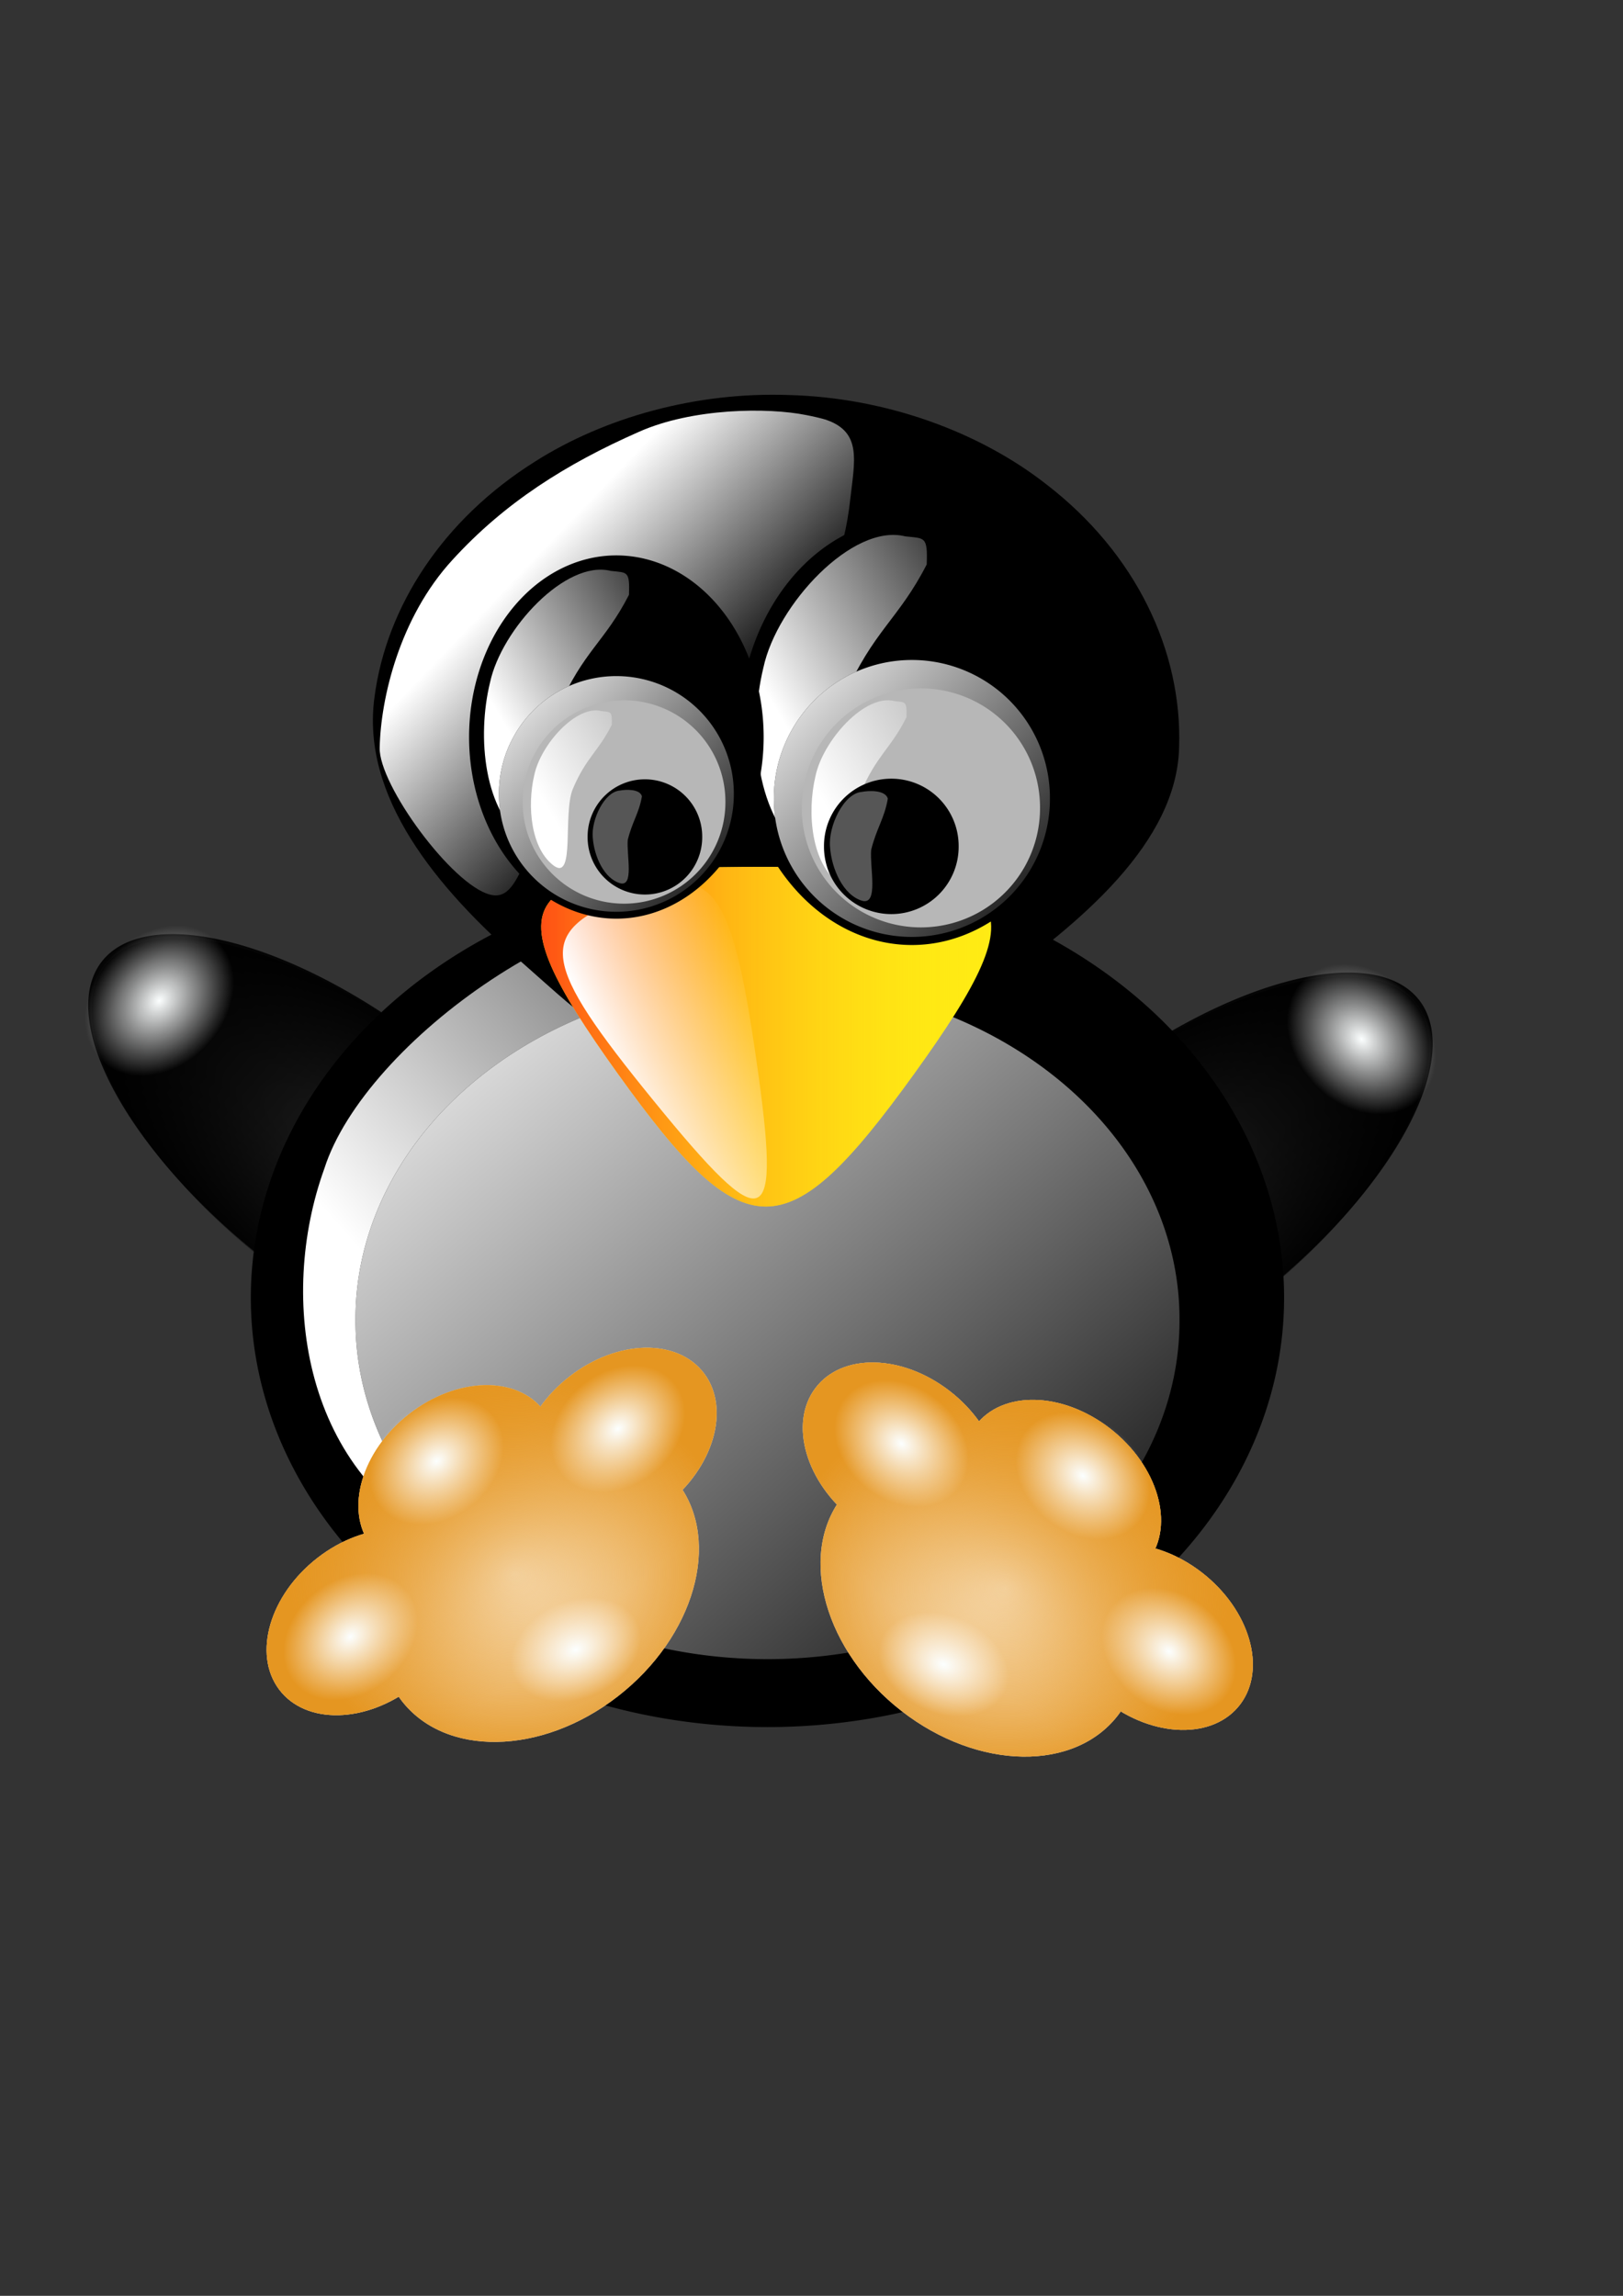<?xml version="1.0" encoding="UTF-8" standalone="no"?>
<!-- Created with Inkscape (http://www.inkscape.org/) --><svg height="297mm" id="svg3888" inkscape:version="0.43" sodipodi:docbase="C:\" sodipodi:docname="pengu2.svg" sodipodi:version="0.32" width="210mm" xmlns="http://www.w3.org/2000/svg" xmlns:cc="http://web.resource.org/cc/" xmlns:dc="http://purl.org/dc/elements/1.1/" xmlns:inkscape="http://www.inkscape.org/namespaces/inkscape" xmlns:rdf="http://www.w3.org/1999/02/22-rdf-syntax-ns#" xmlns:sodipodi="http://inkscape.sourceforge.net/DTD/sodipodi-0.dtd" xmlns:svg="http://www.w3.org/2000/svg" xmlns:xlink="http://www.w3.org/1999/xlink">
  <rect width="100%" height="100%" fill="#333333" stroke="none"/>
  <defs id="defs3">
    <radialGradient cx="208" cy="857.362" fx="208" fy="857.362" gradientTransform="matrix(1,5.681375e-17,4.911682e-16,1.5,-3.167354e-12,-428.681)" gradientUnits="userSpaceOnUse" id="radialGradient16383" inkscape:collect="always" r="94" xlink:href="#linearGradient2222"/>
    <radialGradient cx="208" cy="857.362" fx="208" fy="857.362" gradientTransform="matrix(1,-1.639314e-15,1.260329e-15,1.5,-2.823177e-12,-428.681)" gradientUnits="userSpaceOnUse" id="radialGradient16381" inkscape:collect="always" r="94" xlink:href="#linearGradient2222"/>
    <radialGradient cx="208" cy="857.362" fx="208" fy="857.362" gradientTransform="matrix(1,-1.52493e-15,1.212231e-15,1.5,2.532298e-12,-428.681)" gradientUnits="userSpaceOnUse" id="radialGradient16379" inkscape:collect="always" r="94" xlink:href="#linearGradient2222"/>
    <radialGradient cx="208" cy="857.362" fx="208" fy="857.362" gradientTransform="matrix(1,-1.410546e-15,1.164133e-15,1.5,4.776974e-13,-428.681)" gradientUnits="userSpaceOnUse" id="radialGradient16377" inkscape:collect="always" r="94" xlink:href="#linearGradient2222"/>
    <radialGradient cx="-190" cy="834.324" fx="-190" fy="834.324" gradientTransform="matrix(1,0,0,0.86,-162.123,92.673)" gradientUnits="userSpaceOnUse" id="radialGradient16375" inkscape:collect="always" r="99.253" xlink:href="#linearGradient5423"/>
    <linearGradient gradientTransform="translate(50.369,65.269)" gradientUnits="userSpaceOnUse" id="linearGradient16373" inkscape:collect="always" x1="-450" x2="-376" xlink:href="#linearGradient5413" y1="674.362" y2="769.826"/>
    <radialGradient cx="208" cy="857.362" fx="208" fy="857.362" gradientTransform="matrix(1,2.623945e-17,4.894606e-16,1.5,-1.703591e-12,-428.681)" gradientUnits="userSpaceOnUse" id="radialGradient16371" inkscape:collect="always" r="94" xlink:href="#linearGradient2222"/>
    <radialGradient cx="208" cy="857.362" fx="208" fy="857.362" gradientTransform="matrix(1,-1.52493e-15,1.212231e-15,1.5,-1.613943e-12,-428.681)" gradientUnits="userSpaceOnUse" id="radialGradient16369" inkscape:collect="always" r="94" xlink:href="#linearGradient2222"/>
    <radialGradient cx="208" cy="857.362" fx="208" fy="857.362" gradientTransform="matrix(1,-1.410546e-15,1.164133e-15,1.5,2.305569e-12,-428.681)" gradientUnits="userSpaceOnUse" id="radialGradient16367" inkscape:collect="always" r="94" xlink:href="#linearGradient2222"/>
    <radialGradient cx="208" cy="857.362" fx="208" fy="857.362" gradientTransform="matrix(1,-1.296162e-15,1.116034e-15,1.5,1.505965e-12,-428.681)" gradientUnits="userSpaceOnUse" id="radialGradient16365" inkscape:collect="always" r="94" xlink:href="#linearGradient2222"/>
    <linearGradient id="linearGradient5423">
      <stop id="stop5425" offset="0" style="stop-color:#e59621;stop-opacity:0.11;"/>
      <stop id="stop5427" offset="1" style="stop-color:#e59621;stop-opacity:1;"/>
    </linearGradient>
    <radialGradient cx="-190" cy="834.324" fx="-190" fy="834.324" gradientTransform="matrix(1,0,0,0.86,-162.123,92.673)" gradientUnits="userSpaceOnUse" id="radialGradient16363" inkscape:collect="always" r="99.253" xlink:href="#linearGradient5423"/>
    <linearGradient id="linearGradient5413">
      <stop id="stop5415" offset="0" style="stop-color:#e59621;stop-opacity:1;"/>
      <stop id="stop5417" offset="1" style="stop-color:#e59621;stop-opacity:0.135;"/>
    </linearGradient>
    <linearGradient gradientTransform="translate(50.369,65.269)" gradientUnits="userSpaceOnUse" id="linearGradient16361" inkscape:collect="always" x1="-450" x2="-376" xlink:href="#linearGradient5413" y1="674.362" y2="769.826"/>
    <radialGradient cx="-713.801" cy="620.696" fx="-713.801" fy="620.696" gradientTransform="matrix(1,1.613844e-15,-1.072916e-15,1.117,-2.810125e-12,-72.923)" gradientUnits="userSpaceOnUse" id="radialGradient16359" inkscape:collect="always" r="186.274" xlink:href="#linearGradient2325"/>
    <radialGradient cx="-713.801" cy="620.696" fx="-713.801" fy="620.696" gradientTransform="matrix(1.425,-9.947228e-7,4.003239e-7,2.021,303.623,-633.624)" gradientUnits="userSpaceOnUse" id="radialGradient16357" inkscape:collect="always" r="192.352" xlink:href="#linearGradient6277"/>
    <linearGradient gradientUnits="userSpaceOnUse" id="linearGradient16355" inkscape:collect="always" x1="-713.801" x2="-713.801" xlink:href="#linearGradient6271" y1="366.275" y2="875.117"/>
    <radialGradient cx="-713.801" cy="620.696" fx="-713.801" fy="620.696" gradientTransform="matrix(1,7.724886e-16,-9.660562e-16,1.117,-7.777101e-12,-72.923)" gradientUnits="userSpaceOnUse" id="radialGradient16353" inkscape:collect="always" r="186.274" xlink:href="#linearGradient2325"/>
    <radialGradient cx="-713.801" cy="620.696" fx="-713.801" fy="620.696" gradientTransform="matrix(1.425,-9.947228e-7,4.003239e-7,2.021,303.623,-633.624)" gradientUnits="userSpaceOnUse" id="radialGradient16351" inkscape:collect="always" r="192.352" xlink:href="#linearGradient2315"/>
    <linearGradient gradientUnits="userSpaceOnUse" id="linearGradient16349" inkscape:collect="always" x1="-713.801" x2="-713.801" xlink:href="#linearGradient2303" y1="366.275" y2="875.117"/>
    <radialGradient cx="-713.801" cy="620.696" fx="-713.801" fy="620.696" gradientTransform="matrix(1,1.613844e-15,-1.072916e-15,1.117,3.603628e-12,-72.923)" gradientUnits="userSpaceOnUse" id="radialGradient16347" inkscape:collect="always" r="186.274" xlink:href="#linearGradient2325"/>
    <linearGradient id="linearGradient6277">
      <stop id="stop6279" offset="0" style="stop-color:#f7f90e;stop-opacity:0;"/>
      <stop id="stop6281" offset="1" style="stop-color:#f7f90e;stop-opacity:1;"/>
    </linearGradient>
    <radialGradient cx="-713.801" cy="620.696" fx="-713.801" fy="620.696" gradientTransform="matrix(1.425,-9.947228e-7,4.003239e-7,2.021,303.623,-633.624)" gradientUnits="userSpaceOnUse" id="radialGradient16345" inkscape:collect="always" r="192.352" xlink:href="#linearGradient6277"/>
    <linearGradient id="linearGradient6271">
      <stop id="stop6273" offset="0" style="stop-color:#f7f90e;stop-opacity:0.996;"/>
      <stop id="stop6275" offset="1" style="stop-color:#f7f90e;stop-opacity:0;"/>
    </linearGradient>
    <linearGradient gradientUnits="userSpaceOnUse" id="linearGradient16343" inkscape:collect="always" x1="-713.801" x2="-713.801" xlink:href="#linearGradient6271" y1="366.275" y2="875.117"/>
    <radialGradient cx="-713.801" cy="620.696" fx="-713.801" fy="620.696" gradientTransform="matrix(1,7.794804e-16,-9.87054e-16,1.117,-3.921387e-12,-72.923)" gradientUnits="userSpaceOnUse" id="radialGradient16341" inkscape:collect="always" r="186.274" xlink:href="#linearGradient2325"/>
    <radialGradient cx="-713.801" cy="620.696" fx="-713.801" fy="620.696" gradientTransform="matrix(1.425,-9.947228e-7,4.003239e-7,2.021,303.623,-633.624)" gradientUnits="userSpaceOnUse" id="radialGradient16339" inkscape:collect="always" r="192.352" xlink:href="#linearGradient2315"/>
    <linearGradient gradientUnits="userSpaceOnUse" id="linearGradient16337" inkscape:collect="always" x1="-713.801" x2="-713.801" xlink:href="#linearGradient2303" y1="366.275" y2="875.117"/>
    <radialGradient cx="-713.801" cy="620.696" fx="-713.801" fy="620.696" gradientTransform="matrix(1,6.962829e-16,-1.193805e-15,1.117,9.233714e-13,-72.923)" gradientUnits="userSpaceOnUse" id="radialGradient16335" inkscape:collect="always" r="186.274" xlink:href="#linearGradient2325"/>
    <linearGradient id="linearGradient3241">
      <stop id="stop3243" offset="0" style="stop-color:#000000;stop-opacity:0;"/>
      <stop id="stop3245" offset="1" style="stop-color:#000000;stop-opacity:0.226;"/>
    </linearGradient>
    <radialGradient cx="-713.801" cy="620.696" fx="-713.801" fy="620.696" gradientTransform="matrix(1.425,-9.947228e-7,4.003239e-7,2.021,303.623,-633.624)" gradientUnits="userSpaceOnUse" id="radialGradient16333" inkscape:collect="always" r="192.352" xlink:href="#linearGradient3241"/>
    <linearGradient id="linearGradient3235">
      <stop id="stop3237" offset="0" style="stop-color:#000000;stop-opacity:0.2;"/>
      <stop id="stop3239" offset="1" style="stop-color:#000000;stop-opacity:0.219;"/>
    </linearGradient>
    <linearGradient gradientUnits="userSpaceOnUse" id="linearGradient16331" inkscape:collect="always" x1="-713.801" x2="-713.801" xlink:href="#linearGradient3235" y1="366.275" y2="875.117"/>
    <linearGradient id="linearGradient2325">
      <stop id="stop2327" offset="0" style="stop-color:#ffffff;stop-opacity:0.606;"/>
      <stop id="stop2329" offset="1" style="stop-color:#ffffff;stop-opacity:0;"/>
    </linearGradient>
    <radialGradient cx="-713.801" cy="620.696" fx="-713.801" fy="620.696" gradientTransform="matrix(1,1.613844e-15,-1.072916e-15,1.117,-2.526396e-12,-72.923)" gradientUnits="userSpaceOnUse" id="radialGradient16329" inkscape:collect="always" r="186.274" xlink:href="#linearGradient2325"/>
    <radialGradient cx="-713.801" cy="620.696" fx="-713.801" fy="620.696" gradientTransform="matrix(1.425,-9.947228e-7,4.003239e-7,2.021,303.623,-633.624)" gradientUnits="userSpaceOnUse" id="radialGradient16327" inkscape:collect="always" r="192.352" xlink:href="#linearGradient2315"/>
    <linearGradient gradientUnits="userSpaceOnUse" id="linearGradient16325" inkscape:collect="always" x1="-713.801" x2="-713.801" xlink:href="#linearGradient2303" y1="366.275" y2="875.117"/>
    <radialGradient cx="208" cy="857.362" fx="208" fy="857.362" gradientTransform="matrix(1,0,0,1.5,9.721584e-14,-428.681)" gradientUnits="userSpaceOnUse" id="radialGradient16323" inkscape:collect="always" r="94" xlink:href="#linearGradient2222"/>
    <radialGradient cx="208" cy="857.362" fx="208" fy="857.362" gradientTransform="matrix(1,0,0,1.5,-1.27821e-13,-428.681)" gradientUnits="userSpaceOnUse" id="radialGradient16321" inkscape:collect="always" r="94" xlink:href="#linearGradient2315"/>
    <linearGradient gradientUnits="userSpaceOnUse" id="linearGradient16319" inkscape:collect="always" x1="208" x2="208" xlink:href="#linearGradient2303" y1="716.362" y2="892.417"/>
    <radialGradient cx="208" cy="857.362" fx="208" fy="857.362" gradientTransform="matrix(1,-3.35918e-16,4.06326e-16,1.5,-2.202563e-13,-428.681)" gradientUnits="userSpaceOnUse" id="radialGradient16317" inkscape:collect="always" r="94" xlink:href="#linearGradient2222"/>
    <radialGradient cx="208" cy="857.362" fx="208" fy="857.362" gradientTransform="matrix(1,8.86197e-17,2.853207e-15,1.5,-8.020989e-13,-428.681)" gradientUnits="userSpaceOnUse" id="radialGradient16315" inkscape:collect="always" r="94" xlink:href="#linearGradient2315"/>
    <linearGradient gradientUnits="userSpaceOnUse" id="linearGradient16313" inkscape:collect="always" x1="208" x2="208" xlink:href="#linearGradient2303" y1="716.362" y2="892.417"/>
    <linearGradient id="linearGradient2222">
      <stop id="stop2224" offset="0" style="stop-color:#fcffff;stop-opacity:1;"/>
      <stop id="stop2226" offset="1" style="stop-color:#ffffff;stop-opacity:0;"/>
    </linearGradient>
    <radialGradient cx="208" cy="857.362" fx="208" fy="857.362" gradientTransform="matrix(1,-1.510626e-16,3.406496e-16,1.5,-1.501819e-12,-428.681)" gradientUnits="userSpaceOnUse" id="radialGradient16311" inkscape:collect="always" r="94" xlink:href="#linearGradient2222"/>
    <linearGradient id="linearGradient2315">
      <stop id="stop2317" offset="0" style="stop-color:#000000;stop-opacity:0;"/>
      <stop id="stop2319" offset="1" style="stop-color:#000000;stop-opacity:0.916;"/>
    </linearGradient>
    <radialGradient cx="208" cy="857.362" fx="208" fy="857.362" gradientTransform="matrix(1,1.084677e-16,2.509675e-15,1.5,-2.376849e-12,-428.681)" gradientUnits="userSpaceOnUse" id="radialGradient16309" inkscape:collect="always" r="94" xlink:href="#linearGradient2315"/>
    <linearGradient id="linearGradient2303">
      <stop id="stop2305" offset="0" style="stop-color:#000000;stop-opacity:0.994;"/>
      <stop id="stop2307" offset="1" style="stop-color:#000000;stop-opacity:0.219;"/>
    </linearGradient>
    <linearGradient gradientUnits="userSpaceOnUse" id="linearGradient16307" inkscape:collect="always" x1="208" x2="208" xlink:href="#linearGradient2303" y1="716.362" y2="892.417"/>
    <linearGradient id="linearGradient14964">
      <stop id="stop14966" offset="0" style="stop-color:#ffffff;stop-opacity:1;"/>
      <stop id="stop14968" offset="1" style="stop-color:#ffffff;stop-opacity:0.026;"/>
    </linearGradient>
    <linearGradient id="linearGradient14081">
      <stop id="stop14083" offset="0" style="stop-color:#ff5014;stop-opacity:1;"/>
      <stop id="stop14085" offset="1" style="stop-color:#ffeb14;stop-opacity:0;"/>
    </linearGradient>
    <linearGradient id="linearGradient12309">
      <stop id="stop12311" offset="0" style="stop-color:#ffffff;stop-opacity:1;"/>
      <stop id="stop12313" offset="1" style="stop-color:#ffffff;stop-opacity:0.026;"/>
    </linearGradient>
    <linearGradient id="linearGradient10369">
      <stop id="stop10371" offset="0" style="stop-color:#ffffff;stop-opacity:1;"/>
      <stop id="stop10373" offset="1" style="stop-color:#ffffff;stop-opacity:0;"/>
    </linearGradient>
    <linearGradient id="linearGradient9174">
      <stop id="stop9176" offset="0" style="stop-color:#ffffff;stop-opacity:1;"/>
      <stop id="stop9178" offset="1" style="stop-color:#ffffff;stop-opacity:0.026;"/>
    </linearGradient>
    <linearGradient id="linearGradient7418">
      <stop id="stop7420" offset="0" style="stop-color:#000000;stop-opacity:1;"/>
      <stop id="stop7422" offset="1" style="stop-color:#000000;stop-opacity:0;"/>
    </linearGradient>
    <linearGradient gradientTransform="matrix(1.794,0,0,1.745,-580.96,-378.254)" gradientUnits="userSpaceOnUse" id="linearGradient11400" inkscape:collect="always" x1="387.223" x2="496.32" xlink:href="#linearGradient9174" y1="451.826" y2="389.089"/>
    <linearGradient gradientUnits="userSpaceOnUse" id="linearGradient11402" inkscape:collect="always" x1="145.368" x2="365.714" xlink:href="#linearGradient9174" y1="418.076" y2="627.178"/>
    <linearGradient gradientTransform="translate(-230.8,39.901)" gradientUnits="userSpaceOnUse" id="linearGradient11404" inkscape:collect="always" x1="387.223" x2="496.32" xlink:href="#linearGradient9174" y1="451.826" y2="389.089"/>
    <linearGradient gradientTransform="matrix(0.916,0.196,-0.402,0.446,111.066,-35.313)" gradientUnits="userSpaceOnUse" id="linearGradient12307" inkscape:collect="always" x1="231.029" x2="470.626" xlink:href="#linearGradient12309" y1="396.421" y2="401.824"/>
    <linearGradient gradientTransform="matrix(1.794,0,0,1.745,-299.128,-367.142)" gradientUnits="userSpaceOnUse" id="linearGradient12315" inkscape:collect="always" x1="387.223" x2="496.32" xlink:href="#linearGradient9174" y1="451.826" y2="389.089"/>
    <linearGradient gradientUnits="userSpaceOnUse" id="linearGradient12317" inkscape:collect="always" x1="145.368" x2="365.714" xlink:href="#linearGradient9174" y1="418.076" y2="627.178"/>
    <linearGradient gradientTransform="translate(125.784,160.109)" gradientUnits="userSpaceOnUse" id="linearGradient12319" inkscape:collect="always" x1="387.223" x2="496.32" xlink:href="#linearGradient9174" y1="451.826" y2="389.089"/>
    <linearGradient gradientUnits="userSpaceOnUse" id="linearGradient14079" inkscape:collect="always" x1="-443.257" x2="-93.965" xlink:href="#linearGradient14081" y1="352.115" y2="352.115"/>
    <linearGradient gradientUnits="userSpaceOnUse" id="linearGradient14089" inkscape:collect="always" x1="-443.257" x2="-93.965" xlink:href="#linearGradient14964" y1="352.115" y2="352.115"/>
    <linearGradient gradientUnits="userSpaceOnUse" id="linearGradient14975" inkscape:collect="always" x1="-443.257" x2="-93.965" xlink:href="#linearGradient14081" y1="352.115" y2="352.115"/>
    <linearGradient gradientUnits="userSpaceOnUse" id="linearGradient14977" inkscape:collect="always" x1="-443.257" x2="-93.965" xlink:href="#linearGradient14964" y1="352.115" y2="352.115"/>
    <linearGradient gradientTransform="matrix(1.794,0,0,1.745,-299.128,-367.142)" gradientUnits="userSpaceOnUse" id="linearGradient15005" inkscape:collect="always" x1="387.223" x2="496.32" xlink:href="#linearGradient9174" y1="451.826" y2="389.089"/>
    <linearGradient gradientUnits="userSpaceOnUse" id="linearGradient15007" inkscape:collect="always" x1="145.368" x2="365.714" xlink:href="#linearGradient9174" y1="418.076" y2="627.178"/>
    <linearGradient gradientTransform="translate(125.784,160.109)" gradientUnits="userSpaceOnUse" id="linearGradient15009" inkscape:collect="always" x1="387.223" x2="496.32" xlink:href="#linearGradient9174" y1="451.826" y2="389.089"/>
    <linearGradient gradientTransform="matrix(5.354,0,0,3.511,-2065.991,-937.149)" gradientUnits="userSpaceOnUse" id="linearGradient15021" inkscape:collect="always" x1="387.223" x2="496.32" xlink:href="#linearGradient9174" y1="451.826" y2="389.089"/>
    <linearGradient gradientUnits="userSpaceOnUse" id="linearGradient15033" inkscape:collect="always" x1="145.368" x2="365.714" xlink:href="#linearGradient9174" y1="418.076" y2="627.178"/>
    <linearGradient gradientTransform="translate(125.784,160.109)" gradientUnits="userSpaceOnUse" id="linearGradient15035" inkscape:collect="always" x1="387.223" x2="496.32" xlink:href="#linearGradient9174" y1="451.826" y2="389.089"/>
    <linearGradient gradientTransform="translate(326.805,-139.906)" gradientUnits="userSpaceOnUse" id="linearGradient15041" inkscape:collect="always" x1="387.223" x2="496.32" xlink:href="#linearGradient9174" y1="451.826" y2="389.089"/>
    <linearGradient gradientUnits="userSpaceOnUse" id="linearGradient15047" inkscape:collect="always" x1="145.368" x2="365.714" xlink:href="#linearGradient9174" y1="418.076" y2="627.178"/>
    <linearGradient gradientTransform="translate(50.369,65.269)" gradientUnits="userSpaceOnUse" id="linearGradient16592" inkscape:collect="always" x1="-450" x2="-376" xlink:href="#linearGradient5413" y1="674.362" y2="769.826"/>
    <radialGradient cx="-190" cy="834.324" fx="-190" fy="834.324" gradientTransform="matrix(1,0,0,0.86,-162.123,92.673)" gradientUnits="userSpaceOnUse" id="radialGradient16594" inkscape:collect="always" r="99.253" xlink:href="#linearGradient5423"/>
    <radialGradient cx="208" cy="857.362" fx="208" fy="857.362" gradientTransform="matrix(1,-8.422612e-16,1.188181e-15,1.5,1.86904e-12,-428.681)" gradientUnits="userSpaceOnUse" id="radialGradient16596" inkscape:collect="always" r="94" xlink:href="#linearGradient2222"/>
    <radialGradient cx="208" cy="857.362" fx="208" fy="857.362" gradientTransform="matrix(1,-9.566452e-16,1.23628e-15,1.5,2.389977e-12,-428.681)" gradientUnits="userSpaceOnUse" id="radialGradient16598" inkscape:collect="always" r="94" xlink:href="#linearGradient2222"/>
    <radialGradient cx="208" cy="857.362" fx="208" fy="857.362" gradientTransform="matrix(1,-1.07103e-15,1.284378e-15,1.5,-1.766901e-12,-428.681)" gradientUnits="userSpaceOnUse" id="radialGradient16600" inkscape:collect="always" r="94" xlink:href="#linearGradient2222"/>
    <radialGradient cx="208" cy="857.362" fx="208" fy="857.362" gradientTransform="matrix(1,-1.202905e-16,4.92022e-16,1.5,-1.663912e-12,-428.681)" gradientUnits="userSpaceOnUse" id="radialGradient16602" inkscape:collect="always" r="94" xlink:href="#linearGradient2222"/>
    <linearGradient gradientTransform="translate(50.369,65.269)" gradientUnits="userSpaceOnUse" id="linearGradient16620" inkscape:collect="always" x1="-450" x2="-376" xlink:href="#linearGradient5413" y1="674.362" y2="769.826"/>
    <radialGradient cx="-190" cy="834.324" fx="-190" fy="834.324" gradientTransform="matrix(1,0,0,0.86,-162.123,92.673)" gradientUnits="userSpaceOnUse" id="radialGradient16622" inkscape:collect="always" r="99.253" xlink:href="#linearGradient5423"/>
    <radialGradient cx="208" cy="857.362" fx="208" fy="857.362" gradientTransform="matrix(1,-1.013836e-15,1.260328e-15,1.5,1.961887e-12,-428.681)" gradientUnits="userSpaceOnUse" id="radialGradient16624" inkscape:collect="always" r="94" xlink:href="#linearGradient2222"/>
    <radialGradient cx="208" cy="857.362" fx="208" fy="857.362" gradientTransform="matrix(1,-1.128221e-15,1.308427e-15,1.5,2.204268e-12,-428.681)" gradientUnits="userSpaceOnUse" id="radialGradient16626" inkscape:collect="always" r="94" xlink:href="#linearGradient2222"/>
    <radialGradient cx="208" cy="857.362" fx="208" fy="857.362" gradientTransform="matrix(1,-1.242606e-15,1.356525e-15,1.5,-2.190087e-12,-428.681)" gradientUnits="userSpaceOnUse" id="radialGradient16628" inkscape:collect="always" r="94" xlink:href="#linearGradient2222"/>
    <radialGradient cx="208" cy="857.362" fx="208" fy="857.362" gradientTransform="matrix(1,-6.516037e-16,4.945834e-16,1.5,-1.903565e-12,-428.681)" gradientUnits="userSpaceOnUse" id="radialGradient16630" inkscape:collect="always" r="94" xlink:href="#linearGradient2222"/>
    <linearGradient gradientUnits="userSpaceOnUse" id="linearGradient16632" inkscape:collect="always" x1="208" x2="208" xlink:href="#linearGradient2303" y1="716.362" y2="892.417"/>
    <radialGradient cx="208" cy="857.362" fx="208" fy="857.362" gradientTransform="matrix(1,5.618702e-17,2.289137e-15,1.5,-3.766509e-13,-428.681)" gradientUnits="userSpaceOnUse" id="radialGradient16634" inkscape:collect="always" r="94" xlink:href="#linearGradient2315"/>
    <radialGradient cx="208" cy="857.362" fx="208" fy="857.362" gradientTransform="matrix(1,-6.227558e-16,2.637531e-16,1.5,1.169049e-13,-428.681)" gradientUnits="userSpaceOnUse" id="radialGradient16636" inkscape:collect="always" r="94" xlink:href="#linearGradient2222"/>
    <linearGradient gradientUnits="userSpaceOnUse" id="linearGradient16646" inkscape:collect="always" x1="208" x2="208" xlink:href="#linearGradient2303" y1="716.362" y2="892.417"/>
    <radialGradient cx="208" cy="857.362" fx="208" fy="857.362" gradientTransform="matrix(1,-1.442154e-17,1.840473e-15,1.5,-1.696542e-13,-428.681)" gradientUnits="userSpaceOnUse" id="radialGradient16648" inkscape:collect="always" r="94" xlink:href="#linearGradient2315"/>
    <radialGradient cx="208" cy="857.362" fx="208" fy="857.362" gradientTransform="matrix(1,-1.171087e-15,5.460626e-17,1.5,1.628125e-13,-428.681)" gradientUnits="userSpaceOnUse" id="radialGradient16650" inkscape:collect="always" r="94" xlink:href="#linearGradient2222"/>
    <linearGradient gradientUnits="userSpaceOnUse" id="linearGradient16678" inkscape:collect="always" x1="-713.801" x2="-713.801" xlink:href="#linearGradient3235" y1="366.275" y2="875.117"/>
    <radialGradient cx="-713.801" cy="620.696" fx="-713.801" fy="620.696" gradientTransform="matrix(1.425,-9.947228e-7,4.003239e-7,2.021,303.623,-633.624)" gradientUnits="userSpaceOnUse" id="radialGradient16680" inkscape:collect="always" r="192.352" xlink:href="#linearGradient3241"/>
    <radialGradient cx="-713.801" cy="620.696" fx="-713.801" fy="620.696" gradientTransform="matrix(1,6.971455e-16,-1.194612e-15,1.117,8.508814e-13,-72.923)" gradientUnits="userSpaceOnUse" id="radialGradient16682" inkscape:collect="always" r="186.274" xlink:href="#linearGradient2325"/>
    <linearGradient gradientUnits="userSpaceOnUse" id="linearGradient16684" inkscape:collect="always" x1="-713.801" x2="-713.801" xlink:href="#linearGradient2303" y1="366.275" y2="875.117"/>
    <radialGradient cx="-713.801" cy="620.696" fx="-713.801" fy="620.696" gradientTransform="matrix(1.425,-9.947228e-7,4.003239e-7,2.021,303.623,-633.624)" gradientUnits="userSpaceOnUse" id="radialGradient16686" inkscape:collect="always" r="192.352" xlink:href="#linearGradient2315"/>
    <radialGradient cx="-713.801" cy="620.696" fx="-713.801" fy="620.696" gradientTransform="matrix(1,7.731623e-16,-9.85534e-16,1.117,-4.24123e-12,-72.923)" gradientUnits="userSpaceOnUse" id="radialGradient16688" inkscape:collect="always" r="186.274" xlink:href="#linearGradient2325"/>
    <linearGradient gradientUnits="userSpaceOnUse" id="linearGradient16750" inkscape:collect="always" x1="208" x2="208" xlink:href="#linearGradient2303" y1="716.362" y2="892.417"/>
    <radialGradient cx="208" cy="857.362" fx="208" fy="857.362" gradientTransform="matrix(1,-1.61952e-17,1.589487e-15,1.5,-8.175435e-14,-428.681)" gradientUnits="userSpaceOnUse" id="radialGradient16752" inkscape:collect="always" r="94" xlink:href="#linearGradient2315"/>
    <radialGradient cx="208" cy="857.362" fx="208" fy="857.362" gradientTransform="matrix(1,-1.228715e-15,2.449029e-16,1.5,-6.805221e-14,-428.681)" gradientUnits="userSpaceOnUse" id="radialGradient16754" inkscape:collect="always" r="94" xlink:href="#linearGradient2222"/>
    <linearGradient gradientUnits="userSpaceOnUse" id="linearGradient16756" inkscape:collect="always" x1="208" x2="208" xlink:href="#linearGradient2303" y1="716.362" y2="892.417"/>
    <radialGradient cx="208" cy="857.362" fx="208" fy="857.362" gradientTransform="matrix(1,-8.680376e-17,1.140823e-15,1.5,2.546354e-13,-428.681)" gradientUnits="userSpaceOnUse" id="radialGradient16758" inkscape:collect="always" r="94" xlink:href="#linearGradient2315"/>
    <radialGradient cx="208" cy="857.362" fx="208" fy="857.362" gradientTransform="matrix(1,-1.777046e-15,3.575611e-17,1.5,2.39306e-13,-428.681)" gradientUnits="userSpaceOnUse" id="radialGradient16760" inkscape:collect="always" r="94" xlink:href="#linearGradient2222"/>
    <linearGradient gradientTransform="matrix(5.354,0,0,3.511,-2065.991,-937.149)" gradientUnits="userSpaceOnUse" id="linearGradient16762" inkscape:collect="always" x1="387.223" x2="496.32" xlink:href="#linearGradient9174" y1="451.826" y2="389.089"/>
    <linearGradient gradientUnits="userSpaceOnUse" id="linearGradient16764" inkscape:collect="always" x1="145.368" x2="365.714" xlink:href="#linearGradient9174" y1="418.076" y2="627.178"/>
    <linearGradient gradientUnits="userSpaceOnUse" id="linearGradient16766" inkscape:collect="always" x1="-443.257" x2="-93.965" xlink:href="#linearGradient14081" y1="352.115" y2="352.115"/>
    <linearGradient gradientUnits="userSpaceOnUse" id="linearGradient16768" inkscape:collect="always" x1="-443.257" x2="-93.965" xlink:href="#linearGradient14964" y1="352.115" y2="352.115"/>
    <linearGradient gradientTransform="matrix(0.916,0.196,-0.402,0.446,111.066,-35.313)" gradientUnits="userSpaceOnUse" id="linearGradient16770" inkscape:collect="always" x1="231.029" x2="470.626" xlink:href="#linearGradient12309" y1="396.421" y2="401.824"/>
    <linearGradient gradientTransform="matrix(1.794,0,0,1.745,-299.128,-367.142)" gradientUnits="userSpaceOnUse" id="linearGradient16772" inkscape:collect="always" x1="387.223" x2="496.32" xlink:href="#linearGradient9174" y1="451.826" y2="389.089"/>
    <linearGradient gradientUnits="userSpaceOnUse" id="linearGradient16774" inkscape:collect="always" x1="145.368" x2="365.714" xlink:href="#linearGradient9174" y1="418.076" y2="627.178"/>
    <linearGradient gradientTransform="translate(125.784,160.109)" gradientUnits="userSpaceOnUse" id="linearGradient16776" inkscape:collect="always" x1="387.223" x2="496.32" xlink:href="#linearGradient9174" y1="451.826" y2="389.089"/>
    <linearGradient gradientTransform="matrix(1.794,0,0,1.745,-580.96,-378.254)" gradientUnits="userSpaceOnUse" id="linearGradient16778" inkscape:collect="always" x1="387.223" x2="496.32" xlink:href="#linearGradient9174" y1="451.826" y2="389.089"/>
    <linearGradient gradientUnits="userSpaceOnUse" id="linearGradient16780" inkscape:collect="always" x1="145.368" x2="365.714" xlink:href="#linearGradient9174" y1="418.076" y2="627.178"/>
    <linearGradient gradientTransform="translate(-230.8,39.901)" gradientUnits="userSpaceOnUse" id="linearGradient16782" inkscape:collect="always" x1="387.223" x2="496.32" xlink:href="#linearGradient9174" y1="451.826" y2="389.089"/>
    <linearGradient gradientTransform="translate(50.369,65.269)" gradientUnits="userSpaceOnUse" id="linearGradient16784" inkscape:collect="always" x1="-450" x2="-376" xlink:href="#linearGradient5413" y1="674.362" y2="769.826"/>
    <radialGradient cx="-190" cy="834.324" fx="-190" fy="834.324" gradientTransform="matrix(1,0,0,0.86,-162.123,92.673)" gradientUnits="userSpaceOnUse" id="radialGradient16786" inkscape:collect="always" r="99.253" xlink:href="#linearGradient5423"/>
    <radialGradient cx="208" cy="857.362" fx="208" fy="857.362" gradientTransform="matrix(1,-1.071028e-15,1.159478e-15,1.5,1.830614e-12,-428.681)" gradientUnits="userSpaceOnUse" id="radialGradient16788" inkscape:collect="always" r="94" xlink:href="#linearGradient2222"/>
    <radialGradient cx="208" cy="857.362" fx="208" fy="857.362" gradientTransform="matrix(1,-1.185413e-15,1.207577e-15,1.5,2.358101e-12,-428.681)" gradientUnits="userSpaceOnUse" id="radialGradient16790" inkscape:collect="always" r="94" xlink:href="#linearGradient2222"/>
    <radialGradient cx="208" cy="857.362" fx="208" fy="857.362" gradientTransform="matrix(1,-1.299798e-15,1.255675e-15,1.5,-2.250417e-12,-428.681)" gradientUnits="userSpaceOnUse" id="radialGradient16792" inkscape:collect="always" r="94" xlink:href="#linearGradient2222"/>
    <radialGradient cx="208" cy="857.362" fx="208" fy="857.362" gradientTransform="matrix(1,-2.51533e-16,4.954372e-16,1.5,-1.937116e-12,-428.681)" gradientUnits="userSpaceOnUse" id="radialGradient16794" inkscape:collect="always" r="94" xlink:href="#linearGradient2222"/>
    <linearGradient gradientTransform="translate(50.369,65.269)" gradientUnits="userSpaceOnUse" id="linearGradient16796" inkscape:collect="always" x1="-450" x2="-376" xlink:href="#linearGradient5413" y1="674.362" y2="769.826"/>
    <radialGradient cx="-190" cy="834.324" fx="-190" fy="834.324" gradientTransform="matrix(1,0,0,0.86,-162.123,92.673)" gradientUnits="userSpaceOnUse" id="radialGradient16798" inkscape:collect="always" r="99.253" xlink:href="#linearGradient5423"/>
    <radialGradient cx="208" cy="857.362" fx="208" fy="857.362" gradientTransform="matrix(1,-1.242604e-15,1.231625e-15,1.5,2.193689e-12,-428.681)" gradientUnits="userSpaceOnUse" id="radialGradient16800" inkscape:collect="always" r="94" xlink:href="#linearGradient2222"/>
    <radialGradient cx="208" cy="857.362" fx="208" fy="857.362" gradientTransform="matrix(1,-1.356989e-15,1.279724e-15,1.5,2.577513e-12,-428.681)" gradientUnits="userSpaceOnUse" id="radialGradient16802" inkscape:collect="always" r="94" xlink:href="#linearGradient2222"/>
    <radialGradient cx="208" cy="857.362" fx="208" fy="857.362" gradientTransform="matrix(1,-1.471374e-15,1.327822e-15,1.5,-1.998142e-12,-428.681)" gradientUnits="userSpaceOnUse" id="radialGradient16804" inkscape:collect="always" r="94" xlink:href="#linearGradient2222"/>
    <radialGradient cx="208" cy="857.362" fx="208" fy="857.362" gradientTransform="matrix(1,-7.828462e-16,4.979986e-16,1.5,-1.51552e-12,-428.681)" gradientUnits="userSpaceOnUse" id="radialGradient16806" inkscape:collect="always" r="94" xlink:href="#linearGradient2222"/>
  </defs>
  <sodipodi:namedview bordercolor="#666666" borderopacity="1.0" id="base" inkscape:current-layer="layer1" inkscape:cx="-51.207549" inkscape:cy="483.60649" inkscape:document-units="mm" inkscape:pageopacity="0.0" inkscape:pageshadow="2" inkscape:window-height="599" inkscape:window-width="883" inkscape:window-x="1072" inkscape:window-y="243" inkscape:zoom="0.24748737" pagecolor="#ffffff"/>
  <g id="layer1" inkscape:groupmode="layer" inkscape:label="Layer 1">
    <g id="g16690" transform="matrix(0.63,0,0,0.63,143.654,170.771)">
      <g id="g5505" transform="matrix(-0.412,0.481,1.047,0.832,-719.202,-210.111)">
        <path d="M 302 857.362 A 94 141 0 1 1  114,857.362 A 94 141 0 1 1  302 857.362 z" id="path5507" sodipodi:cx="208" sodipodi:cy="857.36218" sodipodi:rx="94" sodipodi:ry="141" sodipodi:type="arc" style="fill:url(#linearGradient16750);fill-opacity:1;stroke:none" transform="matrix(1.757,0,0,1.284,-80.33,-259.223)"/>
        <path d="M 302 857.362 A 94 141 0 1 1  114,857.362 A 94 141 0 1 1  302 857.362 z" id="path5509" sodipodi:cx="208" sodipodi:cy="857.36218" sodipodi:rx="94" sodipodi:ry="141" sodipodi:type="arc" style="fill:url(#radialGradient16752);fill-opacity:1;stroke:none" transform="matrix(1.757,0,0,1.284,-81.515,-262.223)"/>
        <path d="M 302 857.362 A 94 141 0 1 1  114,857.362 A 94 141 0 1 1  302 857.362 z" id="path5511" sodipodi:cx="208" sodipodi:cy="857.36218" sodipodi:rx="94" sodipodi:ry="141" sodipodi:type="arc" style="fill:url(#radialGradient16754);fill-opacity:1;stroke:none" transform="matrix(1.087,0,0,0.27,54.89,466.301)"/>
      </g>
      <g id="g16638" transform="matrix(0.412,0.481,-1.047,0.832,1443.732,-180.268)">
        <path d="M 302 857.362 A 94 141 0 1 1  114,857.362 A 94 141 0 1 1  302 857.362 z" id="path16640" sodipodi:cx="208" sodipodi:cy="857.36218" sodipodi:rx="94" sodipodi:ry="141" sodipodi:type="arc" style="fill:url(#linearGradient16756);fill-opacity:1;stroke:none" transform="matrix(1.757,0,0,1.284,-80.33,-259.223)"/>
        <path d="M 302 857.362 A 94 141 0 1 1  114,857.362 A 94 141 0 1 1  302 857.362 z" id="path16642" sodipodi:cx="208" sodipodi:cy="857.36218" sodipodi:rx="94" sodipodi:ry="141" sodipodi:type="arc" style="fill:url(#radialGradient16758);fill-opacity:1;stroke:none" transform="matrix(1.757,0,0,1.284,-81.515,-262.223)"/>
        <path d="M 302 857.362 A 94 141 0 1 1  114,857.362 A 94 141 0 1 1  302 857.362 z" id="path16644" sodipodi:cx="208" sodipodi:cy="857.36218" sodipodi:rx="94" sodipodi:ry="141" sodipodi:type="arc" style="fill:url(#radialGradient16760);fill-opacity:1;stroke:none" transform="matrix(1.087,0,0,0.27,54.89,466.301)"/>
      </g>
      <path d="M 654.579 450.311 A 134.35 181.827 0 1 1  385.878,450.311 A 134.35 181.827 0 1 1  654.579 450.311 z" id="path14983" sodipodi:cx="520.22858" sodipodi:cy="450.31128" sodipodi:rx="134.3503" sodipodi:ry="181.82747" sodipodi:type="arc" style="fill:#000000;fill-opacity:1;stroke:none;stroke-width:5.9;stroke-linejoin:round;stroke-miterlimit:4;stroke-dasharray:none;stroke-opacity:1" transform="matrix(2.985,0,0,1.833,-1185.167,-89.386)"/>
      <path d="M 352.443,431.198 C 229.441,410.365 54.859,538.37 23.769,635.801 C -12.797,736.976 7.704,874.625 122.367,927.818 C 222.179,971.255 163.265,760.893 211.189,681.524 C 277.856,578.288 336.543,561.374 402.083,475.032 C 404.431,430.537 397.541,434.616 352.443,431.198 z " id="path14985" sodipodi:nodetypes="cccccc" style="fill:url(#linearGradient16762);fill-opacity:1;stroke:none;stroke-width:5.9;stroke-linejoin:round;stroke-miterlimit:4;stroke-dasharray:none;stroke-opacity:1"/>
      <g id="g14989" transform="matrix(2.985,0,0,2.449,-1396.235,-778.198)">
        <path d="M 365.714 525.219 A 107.143 107.143 0 1 1  151.429,525.219 A 107.143 107.143 0 1 1  365.714 525.219 z" id="path14991" sodipodi:cx="258.57144" sodipodi:cy="525.2193" sodipodi:rx="107.14286" sodipodi:ry="107.14286" sodipodi:type="arc" style="fill:#000000;fill-opacity:1;stroke:none;stroke-width:5.9;stroke-linejoin:round;stroke-miterlimit:4;stroke-dasharray:none;stroke-opacity:1" transform="translate(332.374,100.179)"/>
        <path d="M 365.714 525.219 A 107.143 107.143 0 1 1  151.429,525.219 A 107.143 107.143 0 1 1  365.714 525.219 z" id="path14993" sodipodi:cx="258.57144" sodipodi:cy="525.2193" sodipodi:rx="107.14286" sodipodi:ry="107.14286" sodipodi:type="arc" style="fill:url(#linearGradient16764);fill-opacity:1;stroke:none;stroke-width:5.9;stroke-linejoin:round;stroke-miterlimit:4;stroke-dasharray:none;stroke-opacity:1" transform="translate(332.374,100.179)"/>
      </g>
      <path d="M 372.289,558.943 C 446.151,559.301 486.252,533.356 539.292,495.701 C 611.415,445.17 685.521,382.625 687.258,308.924 C 689.743,234.59 654.118,158.642 584.164,104.787 C 532.193,64.119 459.666,37.454 384.148,35.506 C 312.591,32.996 241.483,52.751 187.388,87.087 C 115.48,132.186 71.957,199.905 62.735,269.54 C 51.917,346.636 109.953,417.565 178.254,476.86 C 226.794,519.442 256.273,551.598 331.089,557.813 C 341.749,558.751 361.565,558.933 372.289,558.943 z " id="path11406" sodipodi:nodetypes="cccccccccc" style="fill:#000000;fill-opacity:1;stroke:none;stroke-width:5.9;stroke-linejoin:round;stroke-miterlimit:4;stroke-dasharray:none;stroke-opacity:1"/>
      <g id="g14970" transform="translate(-422.244,-56.569)">
        <path d="M -153.543,387.682 C -252.853,559.216 -285.119,559.177 -384.017,387.406 C -482.916,215.634 -466.749,187.71 -268.541,187.947 C -70.334,188.185 -54.234,216.148 -153.543,387.682 z " id="path12323" inkscape:flatsided="true" inkscape:randomized="0" inkscape:rounded="0.86" sodipodi:arg1="0.52479577" sodipodi:arg2="1.5719933" sodipodi:cx="-268.70059" sodipodi:cy="321.01175" sodipodi:r1="133.06435" sodipodi:r2="69.105064" sodipodi:sides="3" sodipodi:type="star" style="fill:#ffeb14;fill-opacity:1;stroke:none;stroke-width:5.9;stroke-linejoin:round;stroke-miterlimit:4;stroke-dasharray:none;stroke-opacity:1" transform="matrix(1,0,0,0.803,1057.586,307.328)"/>
        <path d="M -153.543,387.682 C -252.853,559.216 -285.119,559.177 -384.017,387.406 C -482.916,215.634 -466.749,187.71 -268.541,187.947 C -70.334,188.185 -54.234,216.148 -153.543,387.682 z " id="path13198" inkscape:flatsided="true" inkscape:randomized="0" inkscape:rounded="0.86" sodipodi:arg1="0.52479577" sodipodi:arg2="1.5719933" sodipodi:cx="-268.70059" sodipodi:cy="321.01175" sodipodi:r1="133.06435" sodipodi:r2="69.105064" sodipodi:sides="3" sodipodi:type="star" style="fill:url(#linearGradient16766);fill-opacity:1;stroke:none;stroke-width:5.9;stroke-linejoin:round;stroke-miterlimit:4;stroke-dasharray:none;stroke-opacity:1" transform="matrix(1,0,0,0.803,1057.586,307.328)"/>
        <path d="M -153.543,387.682 C -252.853,559.216 -285.119,559.177 -384.017,387.406 C -482.916,215.634 -466.749,187.71 -268.541,187.947 C -70.334,188.185 -54.234,216.148 -153.543,387.682 z " id="path14087" inkscape:flatsided="true" inkscape:randomized="0" inkscape:rounded="0.86" sodipodi:arg1="0.52479577" sodipodi:arg2="1.5719933" sodipodi:cx="-268.70059" sodipodi:cy="321.01175" sodipodi:r1="133.06435" sodipodi:r2="69.105064" sodipodi:sides="3" sodipodi:type="star" style="fill:url(#linearGradient16768);fill-opacity:1;stroke:none;stroke-width:5.9;stroke-linejoin:round;stroke-miterlimit:4;stroke-dasharray:none;stroke-opacity:1" transform="matrix(0.345,-0.141,0.314,0.71,712.49,310.64)"/>
      </g>
      <path d="M 397.888,51.086 C 368.191,45.079 309.658,45.505 267.844,64.122 C 211.35,89.03 163.723,119.029 123.191,163.468 C 82.013,208.231 67.508,271.101 66.712,309.157 C 65.765,337.827 123.131,416.209 152.639,423.308 C 180.24,430.434 177.265,367.492 217.712,350.966 C 271.183,329.326 325.393,291.781 366.757,250.387 C 412.799,204.606 427.645,157.158 432.049,115.941 C 435.419,86.382 440.867,64.622 413.95,54.999 C 410.143,53.596 402.222,51.932 397.888,51.086 z " id="path11426" sodipodi:nodetypes="cccccccccc" style="fill:url(#linearGradient16770);fill-opacity:1;stroke:none;stroke-width:5.9;stroke-linejoin:round;stroke-miterlimit:4;stroke-dasharray:none;stroke-opacity:1"/>
      <g id="g11413" transform="translate(-36.365,-167.685)">
        <path d="M 654.579 450.311 A 134.35 181.827 0 1 1  385.878,450.311 A 134.35 181.827 0 1 1  654.579 450.311 z" id="path11286" sodipodi:cx="520.22858" sodipodi:cy="450.31128" sodipodi:rx="134.3503" sodipodi:ry="181.82747" sodipodi:type="arc" style="fill:#000000;fill-opacity:1;stroke:none;stroke-width:5.9;stroke-linejoin:round;stroke-miterlimit:4;stroke-dasharray:none;stroke-opacity:1" transform="matrix(1,0,0,0.911,-4.041,54.17)"/>
        <path d="M 511.078,312.885 C 469.871,302.531 411.384,366.146 400.968,414.566 C 388.718,464.847 395.586,533.254 434,559.689 C 467.438,581.276 447.701,476.733 463.756,437.289 C 486.091,385.984 505.751,377.578 527.708,334.668 C 528.495,312.556 526.187,314.583 511.078,312.885 z " id="path11302" sodipodi:nodetypes="cccccc" style="fill:url(#linearGradient16772);fill-opacity:1;stroke:none;stroke-width:5.9;stroke-linejoin:round;stroke-miterlimit:4;stroke-dasharray:none;stroke-opacity:1"/>
        <g id="g11336" transform="translate(-74.751,-109.097)">
          <g id="g11332">
            <path d="M 365.714 525.219 A 107.143 107.143 0 1 1  151.429,525.219 A 107.143 107.143 0 1 1  365.714 525.219 z" id="path3894" sodipodi:cx="258.57144" sodipodi:cy="525.2193" sodipodi:rx="107.14286" sodipodi:ry="107.14286" sodipodi:type="arc" style="fill:#000000;fill-opacity:1;stroke:none;stroke-width:5.9;stroke-linejoin:round;stroke-miterlimit:4;stroke-dasharray:none;stroke-opacity:1" transform="translate(332.374,100.179)"/>
            <path d="M 365.714 525.219 A 107.143 107.143 0 1 1  151.429,525.219 A 107.143 107.143 0 1 1  365.714 525.219 z" id="path7424" sodipodi:cx="258.57144" sodipodi:cy="525.2193" sodipodi:rx="107.14286" sodipodi:ry="107.14286" sodipodi:type="arc" style="fill:url(#linearGradient16774);fill-opacity:1;stroke:none;stroke-width:5.9;stroke-linejoin:round;stroke-miterlimit:4;stroke-dasharray:none;stroke-opacity:1" transform="translate(332.374,100.179)"/>
          </g>
          <path d="M 365.714 525.219 A 107.143 107.143 0 1 1  151.429,525.219 A 107.143 107.143 0 1 1  365.714 525.219 z" id="path3896" sodipodi:cx="258.57144" sodipodi:cy="525.2193" sodipodi:rx="107.14286" sodipodi:ry="107.14286" sodipodi:type="arc" style="fill:#b7b7b7;fill-opacity:1;stroke:none;stroke-width:5.9;stroke-linejoin:round;stroke-miterlimit:4;stroke-dasharray:none;stroke-opacity:1" transform="matrix(0.863,0,0,0.863,374.79,179.454)"/>
          <path d="M 577.478,549.84 C 554.505,543.906 521.898,580.364 516.091,608.114 C 509.262,636.931 513.091,676.136 534.507,691.286 C 553.149,703.658 542.145,643.743 551.096,621.137 C 563.548,591.733 574.509,586.916 586.75,562.324 C 587.188,549.651 585.901,550.813 577.478,549.84 z " id="path9484" sodipodi:nodetypes="cccccc" style="fill:url(#linearGradient16776);fill-opacity:1;stroke:none;stroke-width:5.9;stroke-linejoin:round;stroke-miterlimit:4;stroke-dasharray:none;stroke-opacity:1"/>
          <g id="g11328" transform="translate(-35.86,44.447)">
            <path d="M 386.888 466.726 A 35.103 35.103 0 1 1  316.683,466.726 A 35.103 35.103 0 1 1  386.888 466.726 z" id="path10375" sodipodi:cx="351.78561" sodipodi:cy="466.72626" sodipodi:rx="35.102802" sodipodi:ry="35.102802" sodipodi:type="arc" style="fill:#000000;fill-opacity:1;stroke:none;stroke-width:5.9;stroke-linejoin:round;stroke-miterlimit:4;stroke-dasharray:none;stroke-opacity:1" transform="matrix(1.489,0,0,1.489,87.028,-76.804)"/>
            <path d="M 587.977,575.861 C 573.878,576.864 561.72,602.607 563.275,618.71 C 564.435,635.579 573.473,656.121 588.3,660.398 C 601.063,663.68 594.044,634.832 595.177,620.939 C 599.285,604.141 605.463,596.649 608.119,581.075 C 606.151,574.128 592.936,574.842 587.977,575.861 z " id="path10379" sodipodi:nodetypes="cccccc" style="fill:#ffffff;fill-opacity:0.339;stroke:none;stroke-width:5.9;stroke-linejoin:round;stroke-miterlimit:4;stroke-dasharray:none;stroke-opacity:1"/>
          </g>
        </g>
      </g>
      <g id="g11388" transform="matrix(0.851,0,0,0.851,50.99,-84.802)">
        <path d="M 654.579 450.311 A 134.35 181.827 0 1 1  385.878,450.311 A 134.35 181.827 0 1 1  654.579 450.311 z" id="path11350" sodipodi:cx="520.22858" sodipodi:cy="450.31128" sodipodi:rx="134.3503" sodipodi:ry="181.82747" sodipodi:type="arc" style="fill:#000000;fill-opacity:1;stroke:none;stroke-width:5.9;stroke-linejoin:round;stroke-miterlimit:4;stroke-dasharray:none;stroke-opacity:1" transform="matrix(1,0,0,0.911,-285.873,43.058)"/>
        <path d="M 229.245,301.773 C 188.038,291.419 129.551,355.034 119.136,403.454 C 106.886,453.735 113.754,522.143 152.167,548.578 C 185.606,570.164 165.869,465.621 181.924,426.177 C 204.258,374.872 223.919,366.466 245.876,323.557 C 246.662,301.444 244.354,303.471 229.245,301.773 z " id="path11352" sodipodi:nodetypes="cccccc" style="fill:url(#linearGradient16778);fill-opacity:1;stroke:none;stroke-width:5.9;stroke-linejoin:round;stroke-miterlimit:4;stroke-dasharray:none;stroke-opacity:1"/>
        <g id="g11356" transform="translate(-356.584,-120.208)">
          <path d="M 365.714 525.219 A 107.143 107.143 0 1 1  151.429,525.219 A 107.143 107.143 0 1 1  365.714 525.219 z" id="path11358" sodipodi:cx="258.57144" sodipodi:cy="525.2193" sodipodi:rx="107.14286" sodipodi:ry="107.14286" sodipodi:type="arc" style="fill:#000000;fill-opacity:1;stroke:none;stroke-width:5.9;stroke-linejoin:round;stroke-miterlimit:4;stroke-dasharray:none;stroke-opacity:1" transform="translate(332.374,100.179)"/>
          <path d="M 365.714 525.219 A 107.143 107.143 0 1 1  151.429,525.219 A 107.143 107.143 0 1 1  365.714 525.219 z" id="path11360" sodipodi:cx="258.57144" sodipodi:cy="525.2193" sodipodi:rx="107.14286" sodipodi:ry="107.14286" sodipodi:type="arc" style="fill:url(#linearGradient16780);fill-opacity:1;stroke:none;stroke-width:5.9;stroke-linejoin:round;stroke-miterlimit:4;stroke-dasharray:none;stroke-opacity:1" transform="translate(332.374,100.179)"/>
        </g>
        <path d="M 365.714 525.219 A 107.143 107.143 0 1 1  151.429,525.219 A 107.143 107.143 0 1 1  365.714 525.219 z" id="path11362" sodipodi:cx="258.57144" sodipodi:cy="525.2193" sodipodi:rx="107.14286" sodipodi:ry="107.14286" sodipodi:type="arc" style="fill:#b7b7b7;fill-opacity:1;stroke:none;stroke-width:5.9;stroke-linejoin:round;stroke-miterlimit:4;stroke-dasharray:none;stroke-opacity:1" transform="matrix(0.863,0,0,0.863,18.206,59.246)"/>
        <path d="M 220.894,429.631 C 197.921,423.698 165.314,460.156 159.508,487.906 C 152.678,516.722 156.507,555.928 177.923,571.078 C 196.565,583.449 185.561,523.535 194.512,500.929 C 206.964,471.525 217.925,466.708 230.166,442.116 C 230.604,429.443 229.317,430.605 220.894,429.631 z " id="path11364" sodipodi:nodetypes="cccccc" style="fill:url(#linearGradient16782);fill-opacity:1;stroke:none;stroke-width:5.9;stroke-linejoin:round;stroke-miterlimit:4;stroke-dasharray:none;stroke-opacity:1"/>
        <g id="g11366" transform="translate(-350.444,-73.761)">
          <path d="M 386.888 466.726 A 35.103 35.103 0 1 1  316.683,466.726 A 35.103 35.103 0 1 1  386.888 466.726 z" id="path11368" sodipodi:cx="351.78561" sodipodi:cy="466.72626" sodipodi:rx="35.102802" sodipodi:ry="35.102802" sodipodi:type="arc" style="fill:#000000;fill-opacity:1;stroke:none;stroke-width:5.9;stroke-linejoin:round;stroke-miterlimit:4;stroke-dasharray:none;stroke-opacity:1" transform="matrix(1.489,0,0,1.489,87.028,-76.804)"/>
          <path d="M 587.977,575.861 C 573.878,576.864 561.72,602.607 563.275,618.71 C 564.435,635.579 573.473,656.121 588.3,660.398 C 601.063,663.68 594.044,634.832 595.177,620.939 C 599.285,604.141 605.463,596.649 608.119,581.075 C 606.151,574.128 592.936,574.842 587.977,575.861 z " id="path11370" sodipodi:nodetypes="cccccc" style="fill:#ffffff;fill-opacity:0.339;stroke:none;stroke-width:5.9;stroke-linejoin:round;stroke-miterlimit:4;stroke-dasharray:none;stroke-opacity:1"/>
        </g>
      </g>
      <g id="g5456" transform="matrix(1.76,0,0,1.793,790.938,-502.54)">
        <path d="M -279.789,771.325 C -260.705,796.341 -272.643,837.567 -306.436,863.347 C -340.229,889.127 -383.144,889.748 -402.228,864.732 C -421.312,839.716 -409.374,798.491 -375.581,772.711 C -341.788,746.93 -298.873,746.31 -279.789,771.325 z M -379.54,802.144 C -367.822,817.505 -375.408,843.014 -396.474,859.085 C -417.54,875.156 -444.147,875.732 -455.866,860.372 C -467.584,845.011 -459.998,819.502 -438.932,803.431 C -417.866,787.36 -391.259,786.784 -379.54,802.144 z M -339.05,739.81 C -327.332,755.171 -334.918,780.68 -355.984,796.751 C -377.05,812.822 -403.657,813.398 -415.375,798.038 C -427.093,782.677 -419.507,757.168 -398.441,741.097 C -377.375,725.026 -350.768,724.45 -339.05,739.81 z M -268.38,723.63 C -256.662,738.991 -264.248,764.5 -285.314,780.571 C -306.38,796.642 -332.987,797.218 -344.705,781.858 C -356.424,766.497 -348.837,740.988 -327.772,724.917 C -306.706,708.846 -280.098,708.27 -268.38,723.63 z " id="path5452" style="fill:#ffffff;fill-opacity:1;stroke:none"/>
        <path d="M -279.789,771.325 C -260.705,796.341 -272.643,837.567 -306.436,863.347 C -340.229,889.127 -383.144,889.748 -402.228,864.732 C -421.312,839.717 -409.374,798.491 -375.581,772.711 C -341.788,746.93 -298.873,746.31 -279.789,771.325 z M -379.54,802.144 C -367.822,817.505 -375.408,843.014 -396.474,859.085 C -417.54,875.156 -444.147,875.732 -455.866,860.372 C -467.584,845.011 -459.998,819.502 -438.932,803.431 C -417.866,787.36 -391.259,786.784 -379.54,802.144 z M -339.05,739.81 C -327.332,755.171 -334.918,780.68 -355.984,796.751 C -377.05,812.822 -403.657,813.398 -415.375,798.038 C -427.093,782.677 -419.507,757.168 -398.441,741.097 C -377.375,725.026 -350.768,724.45 -339.05,739.81 z M -268.38,723.63 C -256.662,738.991 -264.248,764.5 -285.314,780.571 C -306.38,796.642 -332.987,797.218 -344.705,781.858 C -356.424,766.497 -348.837,740.988 -327.772,724.917 C -306.706,708.846 -280.098,708.27 -268.38,723.63 z " id="path4505" style="fill:url(#linearGradient16784);fill-opacity:1;stroke:none"/>
        <path d="M -279.789,771.325 C -260.705,796.341 -272.643,837.567 -306.436,863.347 C -340.229,889.127 -383.144,889.748 -402.228,864.732 C -421.312,839.716 -409.374,798.491 -375.581,772.711 C -341.788,746.93 -298.873,746.31 -279.789,771.325 z M -379.54,802.144 C -367.822,817.505 -375.408,843.014 -396.474,859.085 C -417.54,875.156 -444.147,875.732 -455.866,860.372 C -467.584,845.011 -459.998,819.502 -438.932,803.431 C -417.866,787.36 -391.259,786.784 -379.54,802.144 z M -339.05,739.81 C -327.332,755.171 -334.918,780.68 -355.984,796.751 C -377.05,812.822 -403.657,813.398 -415.375,798.038 C -427.093,782.677 -419.507,757.168 -398.441,741.097 C -377.375,725.026 -350.768,724.45 -339.05,739.81 z M -268.38,723.63 C -256.662,738.991 -264.248,764.5 -285.314,780.571 C -306.38,796.642 -332.987,797.218 -344.705,781.858 C -356.424,766.497 -348.837,740.988 -327.772,724.917 C -306.706,708.846 -280.098,708.27 -268.38,723.63 z " id="path5419" style="fill:url(#radialGradient16786);fill-opacity:1;stroke:none"/>
        <path d="M 302 857.362 A 94 141 0 1 1  114,857.362 A 94 141 0 1 1  302 857.362 z" id="path5436" sodipodi:cx="208" sodipodi:cy="857.36218" sodipodi:rx="94" sodipodi:ry="141" sodipodi:type="arc" style="fill:url(#radialGradient16788);fill-opacity:1;stroke:none" transform="matrix(-0.274,0.201,0.104,0.142,-456.561,673.999)"/>
        <path d="M 302 857.362 A 94 141 0 1 1  114,857.362 A 94 141 0 1 1  302 857.362 z" id="path5440" sodipodi:cx="208" sodipodi:cy="857.36218" sodipodi:rx="94" sodipodi:ry="141" sodipodi:type="arc" style="fill:url(#radialGradient16790);fill-opacity:1;stroke:none" transform="matrix(-0.274,0.201,0.104,0.142,-418.561,597.999)"/>
        <path d="M 302 857.362 A 94 141 0 1 1  114,857.362 A 94 141 0 1 1  302 857.362 z" id="path5444" sodipodi:cx="208" sodipodi:cy="857.36218" sodipodi:rx="94" sodipodi:ry="141" sodipodi:type="arc" style="fill:url(#radialGradient16792);fill-opacity:1;stroke:none" transform="matrix(-0.274,0.201,0.104,0.142,-338.561,583.999)"/>
        <path d="M 302 857.362 A 94 141 0 1 1  114,857.362 A 94 141 0 1 1  302 857.362 z" id="path5448" sodipodi:cx="208" sodipodi:cy="857.36218" sodipodi:rx="94" sodipodi:ry="141" sodipodi:type="arc" style="fill:url(#radialGradient16794);fill-opacity:1;stroke:none" transform="matrix(-0.265,0.164,0.101,0.117,-356.467,708.737)"/>
      </g>
      <g id="g16604" transform="matrix(-1.76,0,0,1.793,-67.516,-491.117)">
        <path d="M -279.789,771.325 C -260.705,796.341 -272.643,837.567 -306.436,863.347 C -340.229,889.127 -383.144,889.748 -402.228,864.732 C -421.312,839.716 -409.374,798.491 -375.581,772.711 C -341.788,746.93 -298.873,746.31 -279.789,771.325 z M -379.54,802.144 C -367.822,817.505 -375.408,843.014 -396.474,859.085 C -417.54,875.156 -444.147,875.732 -455.866,860.372 C -467.584,845.011 -459.998,819.502 -438.932,803.431 C -417.866,787.36 -391.259,786.784 -379.54,802.144 z M -339.05,739.81 C -327.332,755.171 -334.918,780.68 -355.984,796.751 C -377.05,812.822 -403.657,813.398 -415.375,798.038 C -427.093,782.677 -419.507,757.168 -398.441,741.097 C -377.375,725.026 -350.768,724.45 -339.05,739.81 z M -268.38,723.63 C -256.662,738.991 -264.248,764.5 -285.314,780.571 C -306.38,796.642 -332.987,797.218 -344.705,781.858 C -356.424,766.497 -348.837,740.988 -327.772,724.917 C -306.706,708.846 -280.098,708.27 -268.38,723.63 z " id="path16606" style="fill:#ffffff;fill-opacity:1;stroke:none"/>
        <path d="M -279.789,771.325 C -260.705,796.341 -272.643,837.567 -306.436,863.347 C -340.229,889.127 -383.144,889.748 -402.228,864.732 C -421.312,839.717 -409.374,798.491 -375.581,772.711 C -341.788,746.93 -298.873,746.31 -279.789,771.325 z M -379.54,802.144 C -367.822,817.505 -375.408,843.014 -396.474,859.085 C -417.54,875.156 -444.147,875.732 -455.866,860.372 C -467.584,845.011 -459.998,819.502 -438.932,803.431 C -417.866,787.36 -391.259,786.784 -379.54,802.144 z M -339.05,739.81 C -327.332,755.171 -334.918,780.68 -355.984,796.751 C -377.05,812.822 -403.657,813.398 -415.375,798.038 C -427.093,782.677 -419.507,757.168 -398.441,741.097 C -377.375,725.026 -350.768,724.45 -339.05,739.81 z M -268.38,723.63 C -256.662,738.991 -264.248,764.5 -285.314,780.571 C -306.38,796.642 -332.987,797.218 -344.705,781.858 C -356.424,766.497 -348.837,740.988 -327.772,724.917 C -306.706,708.846 -280.098,708.27 -268.38,723.63 z " id="path16608" style="fill:url(#linearGradient16796);fill-opacity:1;stroke:none"/>
        <path d="M -279.789,771.325 C -260.705,796.341 -272.643,837.567 -306.436,863.347 C -340.229,889.127 -383.144,889.748 -402.228,864.732 C -421.312,839.716 -409.374,798.491 -375.581,772.711 C -341.788,746.93 -298.873,746.31 -279.789,771.325 z M -379.54,802.144 C -367.822,817.505 -375.408,843.014 -396.474,859.085 C -417.54,875.156 -444.147,875.732 -455.866,860.372 C -467.584,845.011 -459.998,819.502 -438.932,803.431 C -417.866,787.36 -391.259,786.784 -379.54,802.144 z M -339.05,739.81 C -327.332,755.171 -334.918,780.68 -355.984,796.751 C -377.05,812.822 -403.657,813.398 -415.375,798.038 C -427.093,782.677 -419.507,757.168 -398.441,741.097 C -377.375,725.026 -350.768,724.45 -339.05,739.81 z M -268.38,723.63 C -256.662,738.991 -264.248,764.5 -285.314,780.571 C -306.38,796.642 -332.987,797.218 -344.705,781.858 C -356.424,766.497 -348.837,740.988 -327.772,724.917 C -306.706,708.846 -280.098,708.27 -268.38,723.63 z " id="path16610" style="fill:url(#radialGradient16798);fill-opacity:1;stroke:none"/>
        <path d="M 302 857.362 A 94 141 0 1 1  114,857.362 A 94 141 0 1 1  302 857.362 z" id="path16612" sodipodi:cx="208" sodipodi:cy="857.36218" sodipodi:rx="94" sodipodi:ry="141" sodipodi:type="arc" style="fill:url(#radialGradient16800);fill-opacity:1;stroke:none" transform="matrix(-0.274,0.201,0.104,0.142,-456.561,673.999)"/>
        <path d="M 302 857.362 A 94 141 0 1 1  114,857.362 A 94 141 0 1 1  302 857.362 z" id="path16614" sodipodi:cx="208" sodipodi:cy="857.36218" sodipodi:rx="94" sodipodi:ry="141" sodipodi:type="arc" style="fill:url(#radialGradient16802);fill-opacity:1;stroke:none" transform="matrix(-0.274,0.201,0.104,0.142,-418.561,597.999)"/>
        <path d="M 302 857.362 A 94 141 0 1 1  114,857.362 A 94 141 0 1 1  302 857.362 z" id="path16616" sodipodi:cx="208" sodipodi:cy="857.36218" sodipodi:rx="94" sodipodi:ry="141" sodipodi:type="arc" style="fill:url(#radialGradient16804);fill-opacity:1;stroke:none" transform="matrix(-0.274,0.201,0.104,0.142,-338.561,583.999)"/>
        <path d="M 302 857.362 A 94 141 0 1 1  114,857.362 A 94 141 0 1 1  302 857.362 z" id="path16618" sodipodi:cx="208" sodipodi:cy="857.36218" sodipodi:rx="94" sodipodi:ry="141" sodipodi:type="arc" style="fill:url(#radialGradient16806);fill-opacity:1;stroke:none" transform="matrix(-0.265,0.164,0.101,0.117,-356.467,708.737)"/>
      </g>
    </g>
  </g>
</svg>
